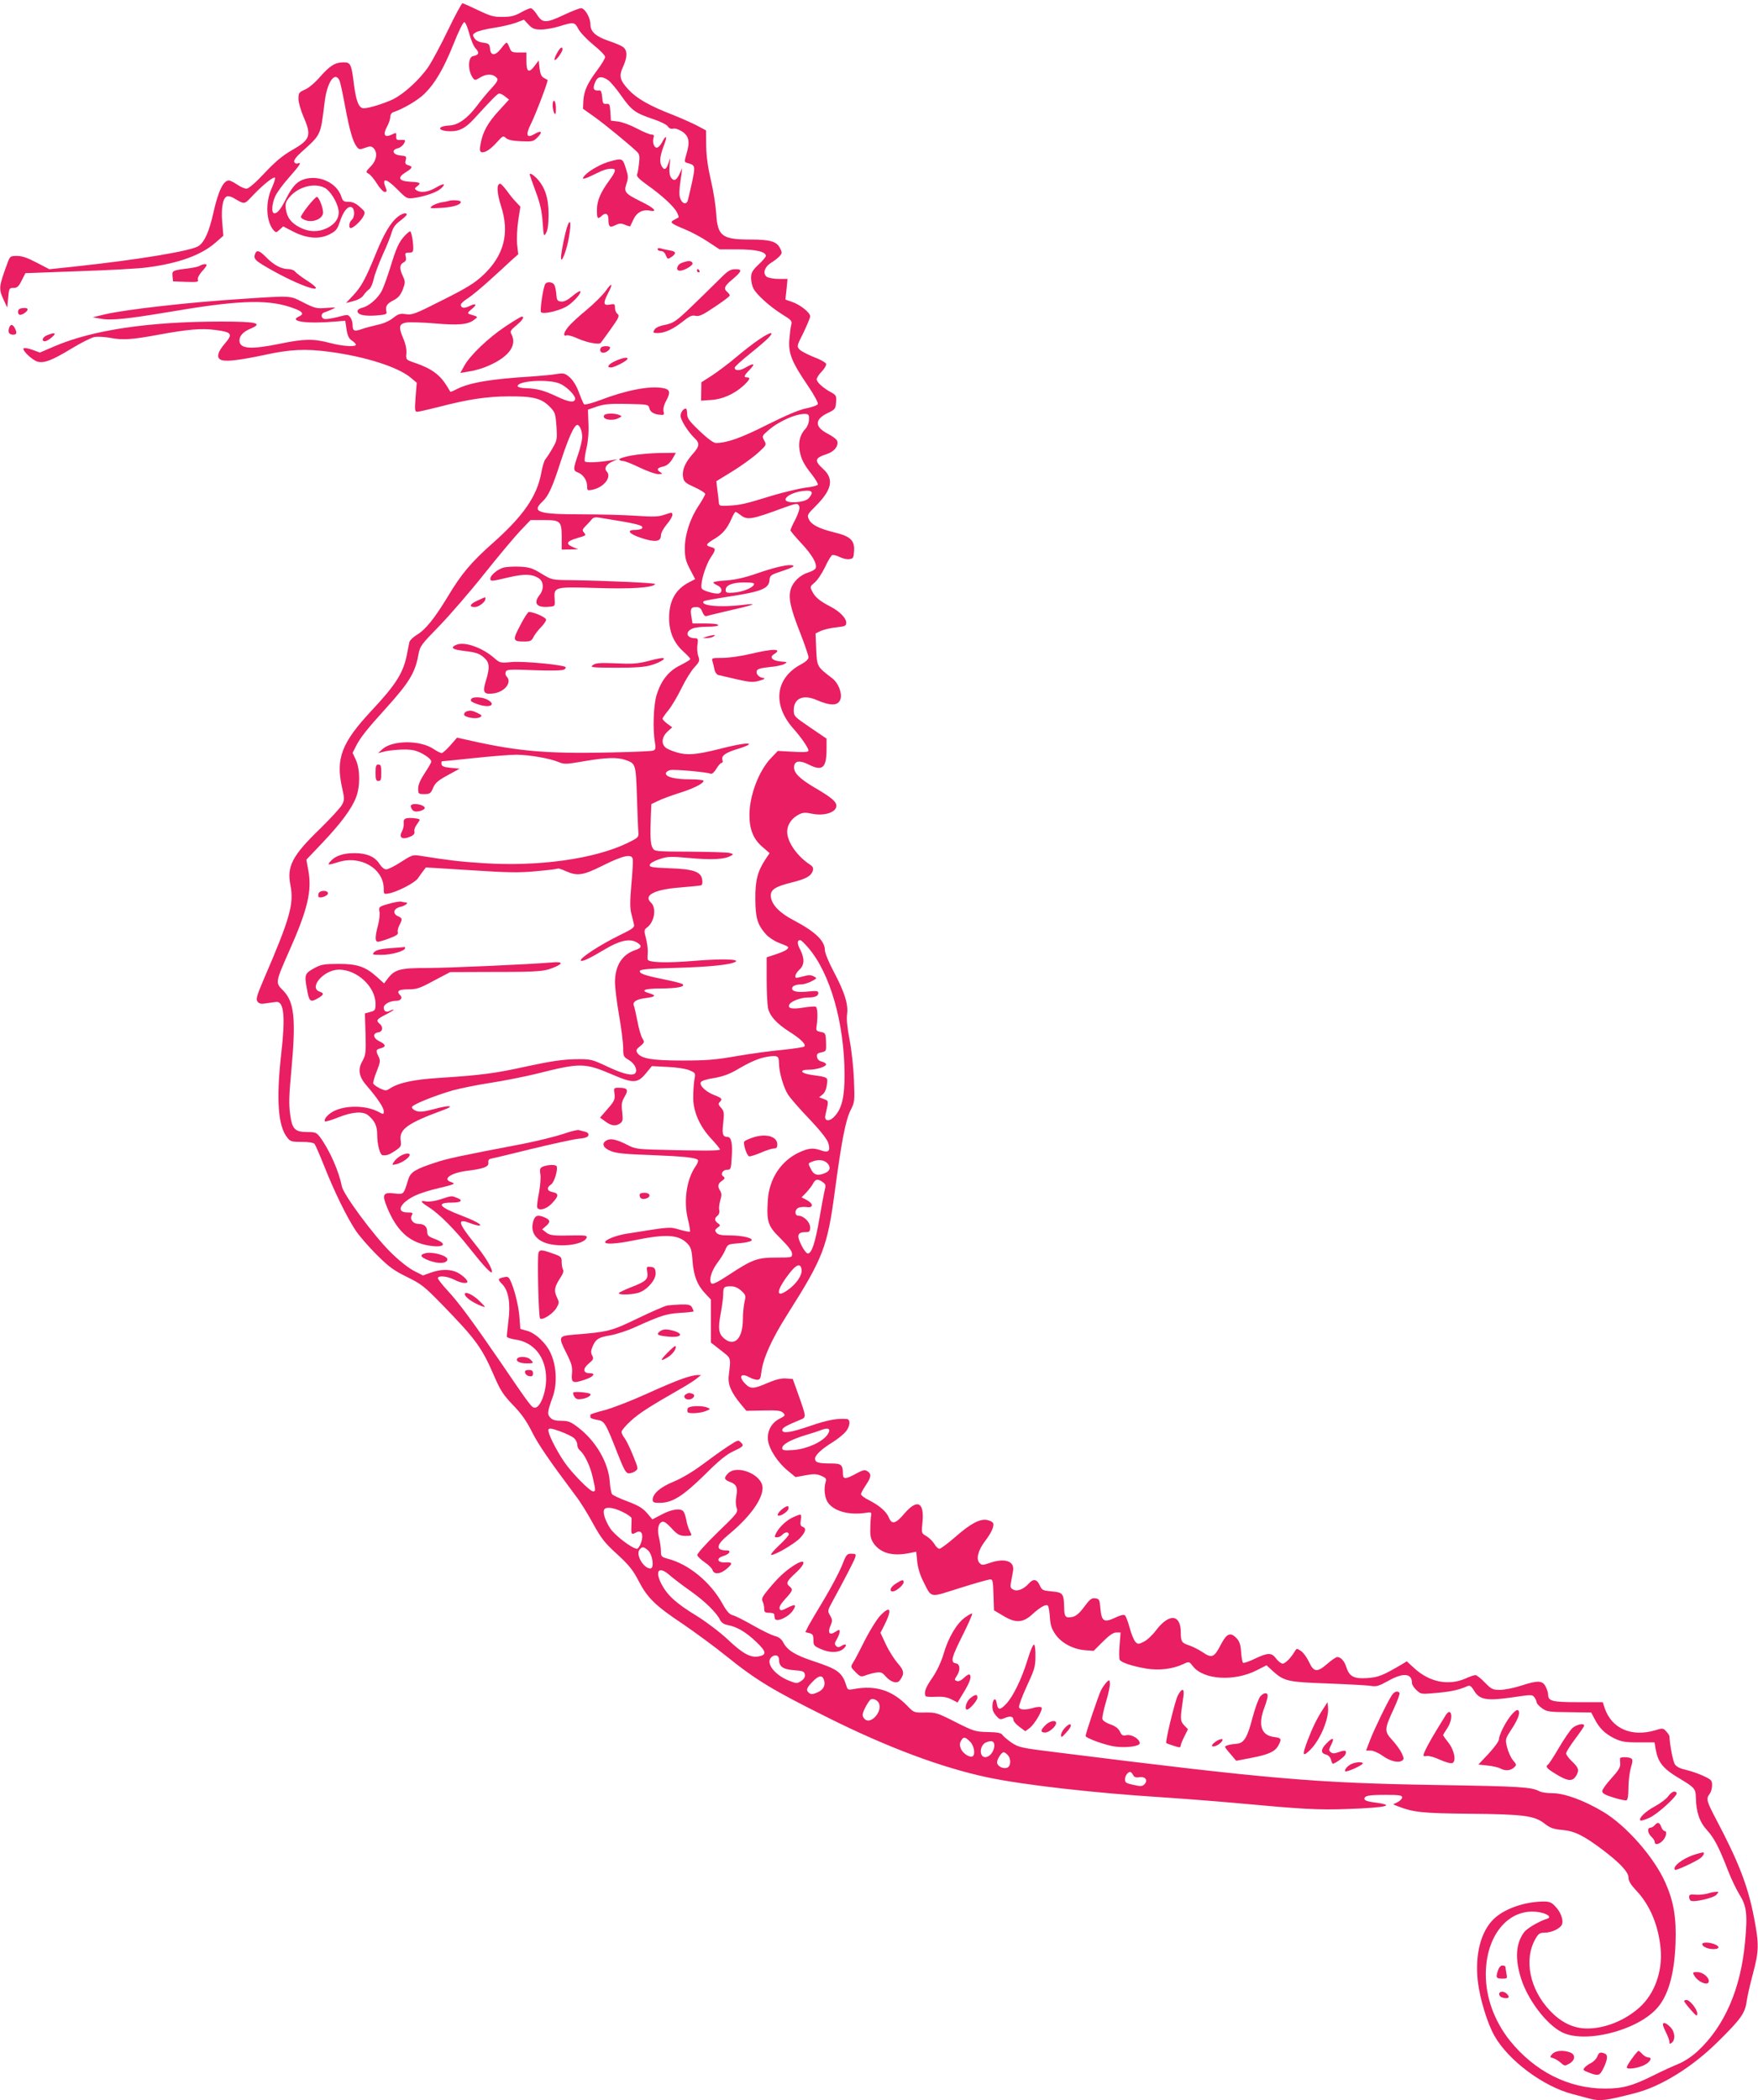 <?xml version="1.0" standalone="no"?>
<!DOCTYPE svg PUBLIC "-//W3C//DTD SVG 20010904//EN"
 "http://www.w3.org/TR/2001/REC-SVG-20010904/DTD/svg10.dtd">
<svg version="1.0" xmlns="http://www.w3.org/2000/svg"
 width="1072pt" height="1280pt" viewBox="0 0 1072 1280"
 preserveAspectRatio="xMidYMid meet">
<g transform="translate(0,1280) scale(0.1,-0.1)"
fill="#e91e63" stroke="none">
<path d="M2732 12617 c-43 -90 -97 -190 -119 -223 -53 -78 -148 -165 -216
-199 -55 -26 -147 -55 -179 -55 -29 0 -46 41 -59 140 -16 131 -21 140 -64 140
-51 0 -83 -20 -143 -88 -30 -35 -69 -68 -92 -78 -37 -16 -40 -21 -40 -57 0
-21 14 -69 30 -107 51 -116 43 -141 -69 -205 -58 -33 -103 -71 -168 -140 -56
-60 -97 -95 -110 -95 -11 0 -37 11 -57 25 -20 14 -43 25 -50 25 -35 0 -66 -67
-96 -202 -25 -110 -52 -171 -88 -197 -43 -30 -367 -84 -759 -126 l-152 -16
-77 40 c-55 29 -89 41 -120 41 -41 0 -43 -2 -58 -42 -54 -147 -55 -157 -24
-225 l22 -48 6 60 c5 57 6 60 32 60 22 0 32 8 50 45 l23 45 327 12 c180 6 367
16 415 23 193 25 330 75 417 151 l48 42 -7 83 c-7 86 4 148 29 157 7 3 24 -1
37 -8 74 -43 66 -44 123 16 61 64 124 114 133 106 3 -4 -6 -33 -21 -66 -39
-87 -33 -201 12 -254 15 -16 16 -16 37 3 l22 20 60 -31 c83 -43 162 -49 223
-17 39 20 47 30 63 78 21 63 48 96 71 87 20 -8 21 -60 1 -77 -16 -13 -21 -50
-6 -50 16 0 61 42 76 70 14 27 13 29 -21 59 -24 22 -45 31 -69 31 -29 0 -35 4
-44 33 -27 79 -124 128 -214 108 -51 -12 -82 -43 -119 -116 -35 -69 -55 -95
-75 -95 -19 0 -16 57 6 105 10 22 48 74 85 115 67 76 78 94 51 84 -8 -4 -17 1
-21 9 -3 10 11 30 43 59 122 110 117 99 142 301 14 123 61 194 90 139 6 -11
21 -82 35 -158 27 -145 47 -216 71 -248 14 -18 18 -19 51 -7 31 11 38 11 52
-2 26 -27 19 -74 -17 -111 -32 -33 -32 -35 -13 -45 11 -6 34 -33 51 -61 17
-27 38 -50 47 -50 11 0 14 5 9 18 -30 71 -4 70 70 -4 54 -55 58 -56 98 -51 69
10 141 35 166 58 34 32 18 34 -32 5 -45 -27 -91 -33 -117 -16 -13 9 -13 12 3
24 27 21 21 25 -40 28 -72 4 -82 25 -29 58 41 25 45 35 15 43 -17 5 -20 11
-15 31 6 23 3 25 -31 28 -47 4 -59 34 -18 44 22 5 45 30 45 48 0 2 -12 4 -27
3 -23 -2 -28 2 -27 21 1 26 2 25 -31 10 -40 -18 -51 1 -26 48 12 21 21 49 21
62 0 13 8 25 18 28 60 20 149 72 190 112 65 64 117 152 179 307 28 71 57 130
64 130 7 0 20 -30 30 -68 10 -38 27 -80 40 -93 24 -26 19 -39 -16 -46 -32 -5
-33 -90 -2 -132 12 -17 15 -17 49 4 38 22 77 20 98 -6 9 -10 2 -24 -32 -61
-25 -26 -66 -76 -92 -111 -57 -75 -112 -114 -165 -117 -81 -4 -74 -35 9 -35
52 0 90 20 141 76 117 128 143 154 154 154 7 0 23 -8 36 -19 l23 -18 -62 -68
c-68 -74 -97 -127 -111 -199 -7 -36 -6 -49 4 -53 20 -7 56 16 96 61 35 39 38
40 55 24 13 -11 42 -17 91 -19 68 -3 75 -2 100 23 34 34 25 46 -16 22 -50 -30
-58 -8 -23 62 31 63 107 263 101 267 -2 1 -13 7 -24 13 -14 8 -21 25 -25 59
l-5 47 -23 -31 c-36 -49 -52 -41 -52 24 l0 55 -46 0 c-42 0 -47 3 -57 30 -6
17 -14 30 -18 30 -4 0 -19 -16 -33 -35 -35 -46 -64 -47 -68 -2 -3 29 -7 32
-42 37 -25 3 -44 13 -53 27 -13 20 -12 23 9 36 13 8 61 20 108 27 47 7 107 21
135 31 l50 19 28 -30 c24 -25 36 -30 77 -30 26 0 77 9 112 20 86 27 93 26 115
-17 11 -21 52 -64 91 -96 40 -32 72 -65 72 -74 0 -9 -22 -46 -50 -83 -60 -81
-79 -124 -83 -186 l-2 -47 72 -51 c66 -48 209 -165 256 -210 16 -15 19 -28 14
-70 -3 -28 -8 -59 -12 -68 -5 -13 10 -28 61 -65 88 -62 162 -130 181 -166 8
-16 13 -30 11 -32 -2 -1 -14 -8 -27 -15 -29 -15 -23 -21 66 -58 39 -16 103
-50 141 -76 l70 -46 111 0 c110 0 171 -14 171 -40 0 -6 -20 -30 -45 -53 -38
-36 -45 -50 -45 -81 0 -20 6 -49 14 -64 20 -39 101 -111 174 -157 57 -35 63
-41 57 -64 -4 -14 -9 -56 -12 -93 -6 -82 15 -135 114 -280 36 -53 63 -103 60
-110 -2 -8 -34 -20 -71 -27 -44 -9 -120 -41 -238 -100 -160 -81 -246 -111
-313 -111 -14 0 -51 27 -99 73 -64 61 -76 78 -76 105 0 18 -4 32 -8 32 -15 0
-32 -24 -32 -45 0 -25 47 -99 84 -134 35 -33 33 -51 -15 -104 -45 -52 -62 -98
-53 -140 5 -24 18 -34 70 -57 35 -16 64 -34 64 -41 0 -6 -18 -38 -39 -70 -53
-79 -85 -177 -85 -261 0 -55 5 -77 31 -127 l32 -61 -37 -19 c-83 -43 -122
-113 -122 -218 0 -85 29 -152 88 -205 23 -21 42 -41 41 -45 0 -5 -28 -21 -61
-38 -72 -35 -118 -94 -145 -184 -18 -61 -23 -205 -10 -282 7 -40 5 -48 -10
-54 -10 -4 -139 -9 -288 -12 -353 -7 -535 8 -809 69 l-99 22 -41 -47 c-23 -26
-46 -47 -53 -47 -7 0 -28 11 -48 24 -81 56 -252 55 -313 0 l-27 -25 25 7 c51
14 145 20 188 12 45 -8 112 -50 112 -70 0 -6 -18 -37 -40 -70 -27 -41 -40 -71
-40 -94 0 -33 2 -34 38 -34 33 0 39 4 53 38 13 30 30 45 89 77 l73 40 -54 5
c-41 4 -55 9 -57 23 -2 9 0 17 5 17 4 0 94 9 198 20 105 11 219 20 255 20 79
-1 201 -22 254 -44 36 -15 46 -15 156 4 133 23 202 25 251 9 66 -23 66 -22 73
-227 3 -103 7 -200 9 -217 2 -28 -3 -32 -66 -63 -203 -98 -544 -145 -881 -123
-141 9 -208 17 -391 46 -36 6 -47 2 -110 -39 -38 -25 -79 -45 -90 -45 -12 0
-28 13 -40 32 -28 45 -78 67 -153 67 -69 0 -117 -16 -146 -49 -23 -25 -17 -26
49 -5 136 42 275 -41 275 -164 0 -33 1 -33 33 -27 52 10 156 64 175 91 9 14
24 34 33 46 l16 21 274 -17 c227 -15 296 -16 399 -6 68 6 127 13 131 16 4 2
27 -5 50 -16 70 -31 104 -26 226 35 122 61 175 72 181 40 3 -11 -1 -81 -8
-155 -9 -103 -9 -146 0 -180 6 -25 14 -54 16 -65 5 -17 -9 -27 -87 -65 -121
-59 -249 -143 -237 -155 8 -8 53 13 145 68 88 53 150 68 192 45 37 -20 36 -35
-3 -48 -82 -27 -125 -94 -126 -195 0 -33 11 -125 25 -204 14 -79 25 -168 25
-198 0 -51 2 -55 35 -74 34 -21 53 -57 40 -78 -13 -22 -72 -9 -169 37 -101 47
-101 47 -201 46 -76 -2 -146 -12 -290 -43 -199 -44 -278 -54 -538 -71 -156
-10 -246 -29 -302 -66 -20 -13 -26 -13 -58 2 -20 10 -38 23 -41 30 -2 6 7 40
21 74 22 55 23 66 12 89 -19 37 -17 44 10 51 37 9 35 24 -5 43 -40 19 -44 50
-6 55 26 4 30 33 7 52 -24 20 -18 28 35 55 28 14 50 28 50 31 0 2 -9 0 -20 -6
-24 -13 -40 -5 -40 19 0 20 38 41 75 41 28 0 42 17 26 33 -26 26 -11 37 48 37
52 0 71 6 157 53 l99 52 280 1 c273 0 299 3 368 34 42 20 32 29 -25 24 -139
-12 -639 -34 -766 -34 -161 0 -194 -9 -235 -61 l-25 -33 -42 38 c-71 64 -120
81 -235 81 -84 0 -107 -4 -141 -22 -66 -35 -69 -42 -53 -128 14 -82 21 -87 70
-58 34 20 36 29 10 38 -73 23 23 135 116 135 111 0 223 -105 223 -209 0 -37
-3 -41 -32 -49 l-33 -9 4 -125 c3 -115 1 -128 -19 -165 -30 -52 -22 -97 29
-154 60 -69 101 -130 101 -151 0 -22 0 -22 -36 -3 -78 40 -206 39 -277 -2 -32
-19 -55 -48 -45 -58 3 -3 40 8 82 25 86 34 150 38 181 12 40 -33 55 -65 55
-117 0 -61 17 -125 33 -126 25 -3 41 3 77 27 35 24 38 28 33 64 -9 68 44 105
262 185 74 27 35 31 -58 5 -65 -17 -88 -19 -110 -11 -16 6 -27 17 -25 24 5 15
135 68 249 101 48 13 151 34 230 46 79 12 205 37 279 55 270 68 294 68 465 -5
125 -54 153 -53 202 6 l38 46 95 -5 c55 -2 111 -11 133 -20 39 -17 39 -17 31
-59 -4 -24 -7 -73 -7 -111 1 -86 41 -175 113 -251 27 -29 50 -57 50 -62 0 -9
-105 -9 -405 -1 -95 3 -117 6 -160 29 -65 33 -101 41 -125 28 -34 -18 -24 -46
23 -65 32 -14 87 -20 242 -25 206 -8 281 -16 291 -31 3 -5 -3 -21 -14 -37 -56
-80 -75 -214 -47 -325 9 -38 15 -71 12 -74 -3 -2 -32 3 -63 12 -62 18 -51 19
-326 -25 -61 -10 -128 -36 -128 -51 0 -15 72 -10 171 10 198 41 275 37 329
-17 23 -24 28 -38 33 -109 7 -91 29 -147 81 -201 l31 -33 0 -131 0 -131 60
-47 c65 -51 62 -40 49 -153 -7 -54 13 -102 72 -174 l35 -42 104 2 c84 2 107
-1 120 -14 15 -15 14 -18 -21 -36 -50 -25 -77 -75 -71 -131 6 -54 59 -136 122
-187 l46 -38 61 11 c49 9 67 9 95 -3 29 -12 33 -18 28 -36 -13 -41 -7 -99 14
-128 39 -54 132 -78 236 -61 26 4 30 2 27 -15 -2 -11 -5 -47 -5 -80 -2 -48 3
-66 21 -93 43 -59 115 -79 218 -58 l41 8 6 -61 c4 -37 18 -83 36 -118 54 -106
34 -102 221 -43 91 29 174 52 185 53 19 2 20 -5 23 -93 l3 -95 54 -32 c76 -47
122 -45 178 6 50 46 86 66 97 54 4 -4 10 -36 12 -71 3 -48 11 -71 34 -104 36
-52 107 -90 179 -96 l54 -4 56 56 c39 39 64 56 82 56 l26 0 -6 -78 c-4 -42 -3
-82 1 -89 11 -17 75 -38 161 -53 80 -13 162 -3 228 28 34 16 34 16 58 -15 65
-82 253 -93 389 -23 l59 30 38 -35 c70 -63 91 -67 339 -76 124 -5 241 -11 262
-15 30 -5 47 0 101 30 94 53 147 48 147 -13 0 -9 12 -29 28 -43 27 -25 28 -25
126 -16 87 8 129 17 187 42 12 5 22 -3 37 -28 33 -56 76 -64 230 -42 121 18
126 18 139 0 7 -10 13 -23 13 -30 0 -7 15 -23 33 -36 29 -21 43 -23 166 -24
l134 -2 20 -38 c28 -57 66 -93 122 -120 42 -20 66 -24 147 -24 l97 0 6 -37
c15 -86 44 -123 153 -187 83 -50 92 -60 93 -109 1 -90 22 -152 68 -202 44 -48
74 -106 130 -251 17 -44 47 -107 67 -140 45 -72 51 -120 35 -290 -26 -286
-125 -514 -289 -666 -37 -34 -82 -63 -118 -78 -33 -13 -102 -45 -154 -71 -129
-64 -186 -79 -294 -79 -221 0 -427 104 -579 292 -94 118 -147 262 -147 403 0
237 136 402 312 382 59 -7 95 -32 62 -42 -49 -15 -123 -58 -141 -83 -50 -68
-56 -160 -18 -281 41 -130 154 -279 248 -327 135 -70 445 4 574 138 73 75 113
210 120 403 6 155 -11 255 -62 370 -68 154 -239 349 -381 433 -114 68 -234
112 -305 112 -33 0 -70 5 -82 12 -49 26 -116 30 -612 38 -757 12 -1028 36
-2330 199 -220 27 -232 30 -278 60 -25 18 -50 39 -55 47 -6 11 -29 16 -89 17
-76 2 -86 5 -197 61 -110 56 -120 59 -184 58 -68 -1 -69 -1 -108 39 -92 96
-194 129 -328 104 -30 -6 -37 -4 -42 11 -28 91 -50 108 -207 160 -111 37 -157
66 -182 115 -10 19 -27 32 -53 38 -20 6 -80 35 -132 65 -53 30 -108 58 -122
61 -20 5 -37 24 -63 71 -74 132 -204 239 -332 273 -40 11 -43 14 -43 47 0 19
-5 55 -11 79 -13 52 -6 90 18 99 11 5 28 -7 57 -38 39 -43 53 -50 104 -47 21
1 22 2 8 29 -8 15 -18 46 -21 67 -4 22 -12 46 -18 53 -17 21 -72 13 -132 -19
l-57 -30 -33 39 c-26 30 -53 46 -119 71 -46 17 -89 37 -94 44 -5 7 -12 42 -14
78 -9 116 -85 246 -192 328 -46 35 -60 41 -103 41 -37 0 -55 5 -68 20 -19 21
-18 33 15 125 28 77 24 185 -10 262 -27 64 -94 128 -148 142 l-39 11 -6 77
c-6 71 -34 180 -59 226 -7 14 -16 17 -36 12 -38 -9 -39 -12 -9 -43 38 -39 51
-117 37 -224 -5 -45 -10 -88 -10 -94 0 -6 22 -14 48 -18 118 -15 192 -109 192
-240 0 -84 -36 -176 -68 -176 -20 0 -25 6 -215 285 -169 246 -250 356 -320
431 -31 34 -57 67 -57 73 0 18 57 13 100 -9 40 -21 80 -26 80 -12 0 14 -43 50
-73 61 -41 16 -95 14 -150 -6 l-48 -17 -57 29 c-34 18 -92 64 -143 115 -103
103 -286 350 -295 400 -17 90 -75 221 -132 298 -22 29 -29 32 -77 32 -77 0
-94 17 -106 109 -8 57 -7 115 6 250 31 333 21 435 -52 507 -44 44 -44 47 41
239 112 251 139 367 116 489 l-12 66 97 102 c113 119 180 209 206 278 26 67
25 171 -1 228 l-20 43 21 42 c26 51 66 102 184 232 140 155 176 214 196 323
10 55 16 62 128 177 64 66 187 208 272 315 86 108 185 226 220 263 l64 67 81
0 c102 0 109 -6 109 -107 l0 -73 50 1 50 1 -33 14 c-44 19 -37 35 24 53 61 18
59 17 44 36 -11 13 -9 19 11 39 13 13 30 31 37 40 9 12 23 15 45 11 239 -38
273 -47 262 -65 -3 -5 -22 -10 -41 -10 -57 0 -40 -24 36 -49 84 -28 120 -23
120 15 0 15 15 43 35 67 19 22 35 49 35 58 0 17 -3 17 -47 2 -38 -13 -67 -14
-172 -7 -69 5 -220 9 -336 9 -262 0 -305 14 -239 76 38 35 62 87 115 252 47
143 81 217 99 217 15 0 30 -37 30 -73 0 -18 -11 -67 -25 -107 -31 -91 -31 -98
-1 -110 32 -12 56 -48 56 -83 0 -27 2 -28 33 -22 71 15 119 79 86 112 -17 17
-3 42 33 59 l33 15 -35 -6 c-82 -14 -157 -17 -164 -7 -3 6 1 41 10 79 10 43
15 99 12 152 l-3 84 55 19 c45 15 79 18 185 16 128 -3 129 -3 135 -28 6 -23
30 -37 74 -39 14 -1 17 4 12 22 -3 14 2 38 14 60 31 58 27 74 -21 82 -79 14
-223 -14 -377 -73 -53 -20 -96 -31 -101 -26 -4 5 -18 37 -31 72 -14 39 -35 73
-55 91 -30 26 -37 28 -82 21 -26 -5 -96 -11 -153 -15 -246 -15 -375 -37 -453
-76 -21 -11 -40 -19 -41 -17 -1 2 -10 17 -20 33 -44 72 -95 109 -201 145 -50
17 -50 18 -47 57 2 23 -5 58 -18 87 -31 73 -28 92 18 100 20 3 96 1 169 -5
146 -13 206 -8 243 21 27 20 28 18 -27 35 -14 5 -12 10 12 30 37 29 29 40 -13
19 -32 -16 -52 -12 -52 9 0 7 19 24 43 39 23 15 83 64 132 109 50 45 109 99
132 121 l43 38 -7 61 c-3 35 0 96 7 145 l13 84 -26 28 c-15 15 -40 46 -57 70
-17 23 -35 42 -40 42 -23 0 -21 -54 5 -136 54 -165 18 -302 -109 -421 -51 -48
-99 -78 -247 -152 -167 -85 -187 -92 -224 -86 -36 5 -46 2 -79 -24 -23 -18
-59 -34 -94 -41 -31 -7 -74 -18 -96 -26 -46 -16 -56 -12 -56 25 0 15 -6 36
-14 46 -14 19 -16 19 -79 2 -36 -9 -72 -14 -81 -11 -21 8 -20 33 2 40 9 3 31
11 47 19 28 12 25 12 -35 8 -60 -5 -70 -2 -140 33 -84 43 -69 42 -360 23 -335
-21 -721 -65 -850 -95 l-75 -18 45 -8 c64 -13 161 -3 424 41 403 69 584 77
727 32 82 -26 100 -43 62 -60 -66 -30 46 -46 222 -31 l60 5 8 -53 c6 -39 15
-57 33 -68 13 -9 24 -20 24 -25 0 -15 -81 -10 -160 11 -99 26 -157 25 -302 -5
-180 -37 -248 -32 -248 20 0 28 23 53 66 71 81 34 40 44 -175 44 -441 0 -785
-51 -1017 -150 l-91 -39 -46 17 c-25 9 -49 13 -53 9 -12 -12 56 -75 87 -82 41
-9 87 9 206 81 57 35 120 66 139 70 19 3 64 1 100 -6 72 -14 132 -10 297 21
170 31 255 39 337 28 104 -13 112 -24 61 -83 -48 -56 -54 -92 -16 -102 33 -8
113 2 255 32 159 35 252 39 396 20 216 -28 419 -92 497 -157 l38 -32 -7 -88
c-6 -77 -4 -89 9 -89 9 0 67 13 130 29 180 47 292 64 427 65 149 1 200 -11
251 -62 34 -35 36 -41 42 -121 5 -79 4 -85 -25 -135 -16 -28 -36 -58 -43 -66
-7 -8 -18 -46 -25 -84 -26 -141 -109 -261 -295 -426 -132 -117 -192 -188 -275
-327 -81 -133 -135 -201 -189 -233 -23 -14 -43 -34 -45 -45 -2 -11 -10 -47
-16 -80 -22 -108 -68 -180 -215 -337 -183 -196 -219 -292 -179 -470 15 -67 15
-74 -1 -104 -10 -18 -69 -82 -131 -143 -172 -166 -206 -231 -183 -347 22 -113
-2 -201 -162 -571 -45 -106 -50 -124 -38 -139 10 -12 22 -15 54 -9 22 3 49 7
59 8 48 5 57 -91 30 -323 -30 -271 -19 -433 37 -503 19 -25 27 -27 89 -27 42
0 71 -5 78 -12 5 -7 33 -70 61 -141 60 -151 134 -302 187 -383 21 -33 79 -100
128 -149 77 -77 106 -98 187 -138 88 -43 106 -57 215 -169 207 -213 242 -261
318 -437 38 -88 56 -114 114 -175 50 -51 82 -96 115 -162 40 -80 105 -174 268
-392 26 -33 73 -109 105 -168 50 -91 71 -118 147 -187 72 -66 96 -96 130 -161
54 -105 103 -153 273 -266 76 -52 196 -140 265 -196 179 -144 281 -206 615
-372 368 -184 699 -307 979 -366 219 -46 652 -95 1065 -121 135 -9 342 -25
460 -36 391 -36 491 -42 670 -35 245 9 296 23 153 41 -33 4 -53 12 -53 20 0
20 24 25 131 25 80 0 99 -3 99 -15 0 -8 -12 -21 -27 -29 l-28 -14 30 -12 c96
-37 151 -42 435 -45 331 -3 396 -12 457 -59 36 -28 55 -35 112 -40 74 -7 129
-35 241 -119 105 -79 160 -137 160 -170 0 -22 13 -43 49 -82 82 -86 134 -212
147 -351 13 -139 -36 -276 -128 -359 -89 -80 -210 -129 -319 -129 -84 0 -159
36 -228 109 -123 130 -160 310 -89 436 19 33 27 39 56 39 46 0 101 28 108 54
7 29 -11 75 -44 108 -20 22 -35 28 -66 28 -118 0 -243 -44 -308 -107 -79 -77
-114 -216 -97 -376 12 -107 58 -259 102 -336 85 -150 298 -309 477 -355 36
-10 81 -21 101 -27 68 -17 95 -14 279 33 159 41 347 157 505 313 138 136 165
173 175 242 4 32 22 110 39 173 37 138 38 179 7 340 -37 193 -93 339 -231 600
-59 113 -63 126 -40 156 8 10 15 34 15 52 0 30 -5 35 -52 57 -29 14 -77 30
-106 37 -36 8 -59 19 -69 34 -12 19 -31 118 -33 170 0 5 -9 20 -20 31 -18 20
-22 21 -66 7 -144 -43 -265 9 -308 132 l-13 39 -150 0 c-158 0 -183 6 -183 47
0 10 -7 32 -15 48 -20 38 -47 39 -152 5 -43 -14 -100 -25 -126 -25 -45 0 -53
4 -93 45 -24 25 -50 45 -57 45 -8 0 -36 -9 -61 -21 -104 -45 -219 -22 -311 62
l-47 43 -31 -19 c-114 -67 -141 -78 -208 -83 -82 -6 -111 9 -129 65 -12 39
-34 63 -56 63 -7 0 -34 -18 -59 -40 -63 -55 -84 -53 -113 10 -13 28 -35 58
-49 67 -25 17 -27 16 -37 -1 -24 -41 -59 -76 -75 -76 -9 0 -27 14 -39 30 -28
38 -50 38 -130 0 -35 -17 -67 -28 -72 -25 -4 2 -10 32 -12 65 -3 45 -10 66
-28 85 -37 39 -60 29 -95 -38 -41 -80 -55 -86 -111 -48 -26 17 -63 36 -83 42
-45 15 -51 23 -51 79 0 112 -71 118 -151 13 -22 -30 -56 -61 -75 -70 -31 -15
-36 -16 -50 -1 -9 9 -25 46 -35 84 -10 37 -23 72 -29 78 -6 6 -27 2 -60 -14
-68 -32 -83 -23 -90 56 -5 55 -7 59 -32 62 -22 3 -33 -6 -67 -52 -28 -38 -49
-56 -70 -61 -43 -9 -51 -1 -52 53 -2 89 -7 96 -74 102 -56 5 -61 7 -75 37 -17
38 -39 42 -66 12 -32 -36 -71 -51 -95 -38 -18 9 -20 16 -14 47 4 21 9 50 12
65 12 61 -48 83 -141 51 -43 -15 -49 -15 -63 -1 -23 23 -9 78 33 133 39 51 57
91 50 110 -3 7 -18 15 -35 19 -44 10 -103 -21 -197 -104 -45 -39 -88 -71 -96
-71 -7 0 -22 13 -31 30 -10 16 -31 37 -48 47 -31 18 -31 18 -24 85 12 123 -32
144 -110 53 -53 -63 -77 -69 -95 -25 -15 37 -57 73 -121 106 -27 13 -49 30
-49 37 0 6 14 32 31 57 32 48 34 67 6 84 -14 9 -28 5 -67 -16 -61 -34 -80 -35
-80 -5 -1 60 -8 67 -75 67 -75 0 -95 6 -95 29 0 22 39 59 111 103 31 20 65 48
77 63 27 34 29 74 5 76 -58 5 -121 -7 -222 -42 -120 -41 -171 -49 -171 -25 0
13 24 27 104 60 44 18 45 11 -6 156 l-34 95 -41 3 c-30 2 -62 -6 -112 -27 -84
-37 -105 -38 -136 -6 -44 44 -28 70 25 40 14 -8 34 -14 46 -15 18 0 22 7 27
49 10 82 63 200 159 351 218 344 243 410 288 746 41 307 66 437 97 498 25 49
25 55 20 186 -3 76 -15 183 -27 245 -14 71 -19 125 -15 152 9 60 -15 136 -81
260 -30 56 -54 115 -54 131 0 57 -58 113 -189 182 -92 48 -140 100 -141 152 0
36 29 55 127 79 88 22 118 39 129 71 5 17 1 26 -17 38 -79 52 -139 138 -139
201 0 42 27 82 72 105 24 12 39 13 81 4 75 -15 147 9 147 49 0 25 -32 52 -132
110 -96 57 -130 92 -126 130 4 34 35 38 87 12 86 -44 111 -23 111 94 l0 63
-100 68 c-97 66 -100 69 -100 106 0 71 57 97 138 62 88 -38 133 -37 147 5 11
37 -13 99 -52 128 -92 71 -91 69 -96 175 l-4 97 33 16 c18 8 60 18 93 21 54 6
61 9 61 29 0 28 -42 70 -95 97 -64 33 -94 57 -111 91 -16 31 -16 31 14 57 17
14 45 56 63 94 17 37 37 70 44 73 7 2 27 -3 45 -12 17 -9 43 -15 58 -13 25 3
27 7 30 50 4 64 -23 90 -121 113 -93 23 -140 47 -155 80 -12 25 -9 30 44 83
97 97 110 163 44 223 -56 51 -53 67 20 91 48 15 76 52 64 82 -4 10 -29 28 -56
42 -82 42 -82 88 0 127 44 21 47 25 50 65 3 39 0 44 -29 60 -50 27 -89 62 -89
80 0 9 14 31 31 48 18 19 29 39 26 47 -3 8 -37 27 -75 41 -38 15 -78 36 -87
46 -17 19 -16 23 24 102 22 46 41 91 41 100 0 23 -62 72 -111 88 l-40 14 7 63
6 63 -54 0 c-30 0 -62 6 -73 13 -26 20 -13 61 28 86 18 11 41 29 51 40 16 18
16 22 2 49 -21 41 -60 52 -183 52 -170 0 -198 21 -206 160 -3 47 -17 137 -32
200 -18 77 -28 146 -29 210 l-1 95 -50 27 c-28 15 -97 46 -155 69 -140 54
-218 99 -268 153 -53 58 -59 82 -33 139 28 60 27 102 -1 121 -12 9 -51 25 -87
37 -79 27 -111 56 -111 101 0 41 -34 98 -57 98 -10 0 -56 -18 -103 -40 -110
-52 -132 -52 -165 0 -14 22 -31 40 -39 40 -7 0 -35 -12 -60 -26 -37 -21 -62
-27 -110 -27 -55 -1 -76 5 -151 41 -48 23 -91 42 -95 42 -5 0 -45 -73 -88
-163z m974 -304 c15 -9 51 -52 82 -96 63 -90 85 -106 195 -143 43 -14 83 -34
90 -45 7 -12 19 -16 32 -13 12 3 35 -5 55 -18 42 -28 48 -63 26 -136 -14 -49
-14 -50 7 -56 47 -13 48 -16 27 -117 -12 -52 -23 -102 -26 -111 -8 -27 -33
-21 -45 10 -10 24 -8 54 7 156 l4 31 -15 -32 c-19 -42 -35 -50 -52 -27 -10 13
-13 35 -10 74 5 53 5 54 -6 18 -14 -44 -28 -49 -44 -17 -13 26 -8 63 19 132
19 51 8 56 -17 6 -9 -16 -22 -29 -30 -29 -17 0 -28 33 -20 60 5 15 2 20 -13
20 -11 0 -51 17 -89 37 -37 20 -88 39 -113 42 l-45 6 -3 52 c-3 47 -5 52 -25
50 -19 -2 -22 3 -25 41 -2 26 -8 42 -15 41 -39 -5 -46 10 -25 56 13 29 38 32
74 8z m-1726 -658 c33 -17 75 -83 84 -134 8 -45 -18 -86 -69 -111 -54 -26
-110 -25 -165 3 -54 27 -80 61 -87 113 -4 34 -1 45 23 73 53 63 151 89 214 56z
m1435 -1194 c44 -19 98 -76 92 -95 -7 -22 -39 -17 -113 18 -79 37 -117 47
-189 50 -25 0 -46 6 -48 11 -8 34 191 47 258 16z m1518 -219 c0 -19 -10 -43
-21 -55 -32 -34 -44 -77 -37 -127 8 -55 26 -90 77 -154 21 -27 37 -54 35 -60
-2 -6 -35 -14 -73 -18 -38 -5 -127 -26 -199 -47 -175 -54 -200 -59 -270 -63
-58 -3 -60 -2 -62 22 -1 14 -5 48 -9 76 l-6 51 98 60 c55 34 124 84 154 111
54 49 55 50 40 77 -14 27 -14 28 25 62 67 58 174 104 230 100 16 -2 20 -9 18
-35z m17 -447 c0 -8 -10 -23 -22 -35 -28 -25 -138 -30 -138 -5 0 24 67 53 128
54 22 1 32 -4 32 -14z m-76 -82 c4 -11 -5 -41 -23 -77 -17 -32 -31 -63 -31
-68 0 -5 30 -40 66 -79 66 -70 98 -126 88 -152 -3 -8 -22 -19 -44 -26 -51 -15
-96 -58 -109 -105 -14 -53 -1 -113 59 -265 27 -70 50 -136 50 -147 0 -12 -15
-27 -45 -43 -157 -83 -177 -245 -48 -391 50 -56 93 -119 93 -135 0 -9 -24 -11
-93 -7 l-94 5 -41 -43 c-75 -78 -132 -229 -132 -347 0 -87 23 -146 77 -193
l46 -40 -25 -37 c-49 -75 -63 -130 -62 -243 1 -116 12 -154 64 -214 17 -19 52
-42 78 -52 26 -10 51 -20 55 -24 12 -11 -13 -27 -73 -47 l-55 -18 0 -135 c0
-74 4 -152 8 -173 10 -49 53 -96 130 -145 71 -45 105 -79 91 -91 -5 -4 -64
-13 -132 -20 -67 -6 -193 -23 -280 -38 -131 -23 -186 -27 -332 -27 -185 0
-252 12 -274 47 -9 15 -6 22 18 41 27 22 27 25 13 47 -8 13 -22 60 -30 104 -9
44 -18 87 -22 96 -9 23 16 39 74 46 58 7 65 16 20 29 -58 17 -30 29 69 29 100
1 151 10 135 26 -5 5 -55 18 -111 29 -123 25 -155 36 -150 53 4 9 63 14 229
18 200 6 325 19 354 37 26 16 -86 19 -245 6 -178 -15 -289 -11 -291 9 -1 7 0
27 1 45 1 18 -4 56 -11 83 -13 48 -12 52 8 67 44 34 57 118 23 150 -49 45 20
81 180 93 63 5 120 11 126 13 6 2 9 18 6 34 -7 49 -53 65 -200 70 -107 4 -123
7 -120 21 2 9 25 23 58 34 50 17 66 18 188 7 131 -12 209 -8 247 13 19 10 19
11 -5 18 -14 4 -123 7 -242 8 -215 1 -217 1 -229 24 -13 22 -15 70 -10 199 l3
67 42 20 c22 11 79 32 126 47 87 27 150 58 150 75 0 5 -38 9 -84 9 -90 0 -146
14 -146 36 0 7 12 17 26 20 24 6 220 -11 248 -22 8 -3 22 10 34 30 12 20 26
36 32 36 7 0 9 8 5 19 -8 25 22 45 96 67 30 9 59 20 64 26 14 14 -62 3 -178
-27 -140 -35 -196 -40 -260 -21 -31 9 -63 23 -71 32 -25 24 -19 63 13 94 l30
27 -30 22 c-16 12 -29 26 -29 30 0 5 16 28 35 51 19 23 55 83 80 134 24 50 60
108 79 128 32 35 34 41 24 69 -6 17 -8 48 -5 70 5 35 3 39 -16 39 -53 1 -61
41 -12 60 15 6 55 10 91 10 36 0 64 4 64 10 0 6 -33 10 -79 10 l-78 0 -7 41
c-8 49 -3 59 30 59 19 0 29 -8 37 -30 7 -18 17 -28 24 -25 7 2 72 18 145 35
72 16 134 32 137 36 3 3 -23 2 -59 -3 -138 -17 -266 -5 -238 23 4 3 64 14 134
25 214 32 261 50 266 101 3 32 6 34 82 59 52 17 73 28 62 32 -24 10 -108 -9
-226 -50 -72 -25 -129 -37 -182 -41 -43 -2 -78 -8 -78 -12 0 -4 11 -12 25 -18
28 -13 33 -40 9 -49 -9 -3 -37 1 -62 9 -42 13 -47 18 -45 42 3 48 32 131 58
170 31 46 31 54 0 62 -35 9 -31 18 19 48 51 30 79 62 106 123 10 24 22 43 25
43 4 0 18 -9 32 -20 40 -31 66 -27 258 44 83 30 91 31 99 9z m-276 -475 c-7
-21 -70 -46 -123 -50 -44 -3 -50 -1 -50 17 0 28 41 45 113 45 46 0 63 -3 60
-12z m331 -2215 c134 -156 220 -459 221 -774 0 -133 -16 -204 -59 -251 -32
-37 -67 -34 -58 5 21 92 21 86 -9 98 l-29 11 21 17 c13 10 23 33 26 59 7 47 9
46 -91 60 -68 9 -82 32 -20 32 50 0 111 20 106 34 -2 6 -14 13 -28 16 -15 4
-25 14 -27 28 -3 18 3 23 27 28 29 6 30 7 28 63 -2 53 -4 56 -32 61 -23 4 -29
10 -27 25 10 64 8 124 -4 129 -7 3 -42 0 -79 -6 -68 -11 -96 -4 -80 22 11 18
70 40 109 40 45 0 66 9 66 27 0 13 -10 15 -58 10 -66 -7 -102 -1 -102 18 0 15
22 25 58 25 15 1 42 9 61 19 34 18 34 19 13 30 -16 9 -33 9 -60 1 -20 -5 -40
-10 -44 -10 -17 0 -7 28 17 50 31 29 32 67 5 121 -20 37 -20 59 0 59 5 0 27
-21 49 -47z m-179 -702 c0 -55 28 -151 56 -194 14 -21 71 -87 128 -146 66 -70
108 -122 116 -146 16 -49 3 -64 -43 -47 -48 17 -75 15 -134 -12 -111 -52 -183
-161 -191 -292 -8 -132 0 -157 79 -234 46 -46 69 -76 69 -92 0 -23 -2 -23 -97
-23 -115 0 -145 -11 -291 -107 -67 -44 -96 -58 -104 -50 -17 17 0 76 36 124
19 25 41 60 49 80 14 34 16 35 82 40 37 3 71 10 77 16 15 15 -54 32 -133 32
-49 0 -70 4 -80 16 -11 14 -10 18 6 31 19 13 19 15 3 27 -22 16 -23 30 -2 47
9 7 13 21 10 33 -3 12 0 38 6 59 9 30 9 43 0 58 -18 28 -15 45 11 62 18 13 19
18 8 26 -20 13 -5 41 22 41 23 0 25 4 29 78 6 80 -3 122 -24 122 -31 1 -36 15
-28 85 7 63 5 72 -13 93 -16 17 -18 25 -9 34 19 19 15 25 -32 43 -51 20 -91
57 -83 78 3 9 34 19 79 26 50 8 92 23 133 46 93 55 144 76 194 84 62 10 71 5
71 -38z m292 -608 c25 -23 22 -48 -7 -61 -45 -21 -72 -15 -89 20 -20 39 -20
37 7 48 35 14 69 11 89 -7z m-25 -118 c18 -13 20 -20 12 -48 -4 -17 -19 -95
-32 -172 -26 -150 -47 -215 -71 -215 -8 0 -26 23 -40 52 -29 58 -23 78 25 78
25 0 29 4 29 29 0 32 -39 71 -71 71 -24 0 -25 36 -1 48 9 5 32 7 50 5 43 -7
44 20 1 43 l-31 16 30 31 c16 18 35 42 41 55 14 26 28 28 58 7z m-129 -535 c4
-34 -33 -87 -86 -124 -72 -51 -70 -5 4 93 49 66 77 76 82 31z m-368 -127 c28
-26 29 -31 20 -68 -5 -22 -10 -69 -10 -105 0 -117 -50 -170 -112 -120 -36 28
-41 62 -23 155 8 44 15 96 15 116 0 44 5 49 47 49 22 0 43 -9 63 -27z m-1019
-899 c10 -9 19 -27 19 -39 0 -13 7 -28 16 -35 29 -25 63 -95 78 -163 19 -83
19 -87 2 -87 -19 0 -131 114 -175 179 -53 78 -103 180 -97 197 4 11 18 9 71
-10 36 -13 75 -32 86 -42z m1543 19 c-33 -44 -126 -85 -206 -91 -58 -4 -68 -2
-68 12 0 22 48 49 133 76 40 12 88 27 107 35 46 17 60 4 34 -32z m-1246 -469
c29 -14 52 -31 53 -37 0 -7 0 -31 -1 -54 -2 -46 1 -49 30 -33 31 17 46 -12 30
-60 -7 -22 -19 -40 -25 -40 -29 0 -137 82 -165 126 -31 49 -46 97 -35 114 11
18 59 11 113 -16z m152 -232 c29 -24 42 -112 16 -112 -42 0 -91 85 -66 115 16
19 23 19 50 -3z m137 -156 c21 -18 76 -60 123 -93 88 -62 162 -135 181 -177 8
-16 23 -26 47 -31 56 -10 111 -43 173 -102 63 -60 66 -79 15 -89 -50 -9 -97
17 -188 103 -47 44 -130 107 -188 143 -128 78 -179 125 -216 194 -44 85 -15
114 53 52z m663 -509 c0 -44 23 -62 92 -67 55 -4 63 -8 66 -27 2 -15 -5 -27
-23 -39 -24 -16 -28 -16 -71 1 -86 33 -144 104 -114 140 20 24 50 19 50 -8z
m275 -128 c10 -32 -5 -60 -42 -75 -27 -12 -38 -12 -49 -3 -21 17 -17 30 22 70
38 39 59 41 69 8z m337 -147 c14 -51 -52 -121 -87 -92 -8 7 -15 19 -15 27 0
21 38 91 52 96 19 6 45 -10 50 -31z m553 -227 c25 -24 34 -78 16 -90 -17 -10
-59 17 -71 45 -9 21 -9 34 0 49 14 27 25 26 55 -4z m148 -29 c-3 -34 -29 -66
-55 -66 -39 0 -35 74 5 90 36 15 52 7 50 -24z m81 -52 c23 -23 21 -71 -4 -79
-25 -8 -60 11 -60 33 0 20 27 62 40 62 5 0 16 -7 24 -16z m765 -122 c7 -14 18
-18 40 -14 36 5 53 -20 29 -44 -12 -12 -23 -13 -66 -3 -44 9 -52 14 -52 33 0
22 17 46 32 46 4 0 12 -8 17 -18z"/>
<path d="M1879 11545 c-24 -30 -44 -61 -44 -67 0 -7 15 -17 33 -22 47 -13 102
13 102 49 0 31 -26 95 -38 95 -5 0 -29 -25 -53 -55z"/>
<path d="M4310 8920 l-25 -8 25 -1 c14 0 32 4 40 9 13 9 13 10 0 9 -8 -1 -26
-5 -40 -9z"/>
<path d="M4575 8814 c-55 -13 -131 -24 -169 -24 -66 0 -68 -1 -61 -22 4 -13 9
-35 12 -50 3 -15 13 -29 22 -32 9 -2 59 -14 112 -26 84 -19 101 -20 140 -9 33
10 38 14 22 17 -27 4 -45 25 -38 44 4 11 28 17 76 22 39 3 81 12 92 19 20 11
19 12 -20 15 -52 4 -74 25 -44 44 56 35 -2 36 -144 2z"/>
<path d="M4586 5865 c-21 -7 -42 -17 -47 -22 -10 -10 14 -86 29 -91 6 -2 37 8
71 22 33 15 70 26 81 26 15 0 20 7 20 24 0 51 -73 70 -154 41z"/>
<path d="M3396 12475 c-11 -19 -17 -38 -14 -41 7 -6 48 49 48 65 0 22 -16 10
-34 -24z"/>
<path d="M3370 12158 c0 -18 5 -40 10 -48 7 -11 10 -4 10 27 0 23 -4 45 -10
48 -6 4 -10 -7 -10 -27z"/>
<path d="M3719 11816 c-53 -14 -125 -55 -153 -85 -26 -29 -6 -26 62 8 54 27
80 35 110 32 20 -2 14 -20 -22 -70 -55 -75 -76 -125 -76 -181 0 -54 4 -59 31
-34 22 20 39 11 39 -21 0 -47 8 -55 41 -38 25 12 35 13 60 3 16 -7 31 -11 32
-9 1 2 10 21 20 42 19 42 56 62 100 53 51 -10 25 17 -51 54 -101 50 -109 59
-92 110 12 36 11 48 -4 95 -19 60 -21 62 -97 41z"/>
<path d="M3230 11736 c0 -2 16 -48 36 -102 28 -74 38 -121 43 -189 6 -86 7
-89 21 -65 10 17 15 53 15 115 0 99 -22 165 -72 218 -24 24 -43 35 -43 23z"/>
<path d="M2735 11575 c-5 -2 -26 -6 -46 -9 -19 -4 -44 -13 -55 -22 -17 -14
-13 -15 58 -11 75 5 118 19 118 37 0 9 -53 13 -75 5z"/>
<path d="M2426 11479 c-43 -34 -83 -100 -132 -220 -65 -160 -90 -205 -140
-259 l-44 -47 45 12 c28 7 52 20 62 36 9 13 25 30 34 36 10 7 22 36 28 63 6
28 31 94 55 148 25 53 49 115 55 137 8 28 23 49 51 69 22 17 40 33 40 38 0 15
-27 8 -54 -13z"/>
<path d="M3462 11428 c-14 -35 -42 -171 -41 -200 1 -42 37 53 49 130 13 79 9
112 -8 70z"/>
<path d="M2468 11363 c-36 -39 -51 -72 -88 -193 -18 -58 -41 -121 -51 -141
-23 -46 -79 -95 -118 -104 -17 -4 -31 -13 -31 -21 0 -23 41 -32 114 -27 61 5
67 8 62 25 -7 31 3 47 44 68 29 15 42 31 56 65 16 43 16 48 1 81 -22 46 -21
71 3 84 15 8 19 17 14 35 -5 22 -3 25 20 25 22 0 26 5 26 28 0 41 -12 102 -19
102 -4 0 -19 -12 -33 -27z"/>
<path d="M4010 11281 c0 -6 9 -11 20 -11 13 0 24 -10 30 -26 10 -24 12 -25 32
-12 33 22 32 35 -4 41 -18 3 -43 8 -55 12 -15 5 -23 3 -23 -4z"/>
<path d="M1556 11254 c-13 -33 -2 -43 113 -107 193 -107 346 -148 198 -54 -29
19 -58 41 -66 50 -7 10 -27 17 -43 17 -42 0 -88 24 -133 70 -42 43 -59 49 -69
24z"/>
<path d="M4158 11198 c-30 -10 -40 -48 -13 -48 28 0 83 33 78 46 -6 16 -26 17
-65 2z"/>
<path d="M1220 11181 c-8 -6 -37 -12 -65 -16 -105 -13 -106 -14 -103 -48 l3
-32 79 -3 c67 -2 78 -1 73 13 -4 9 6 29 23 49 17 18 30 36 30 40 0 9 -23 7
-40 -3z"/>
<path d="M4250 11150 c0 -5 5 -10 11 -10 5 0 7 5 4 10 -3 6 -8 10 -11 10 -2 0
-4 -4 -4 -10z"/>
<path d="M4375 11086 c-39 -39 -114 -112 -167 -163 -87 -83 -102 -92 -152
-103 -37 -7 -60 -18 -66 -31 -10 -17 -7 -19 20 -19 43 0 94 23 153 70 41 33
56 40 78 35 23 -5 44 5 118 55 50 33 91 64 91 69 0 5 -7 14 -15 21 -24 20 -18
37 30 76 60 51 64 64 17 63 -32 -1 -46 -11 -107 -73z"/>
<path d="M3325 11069 c-13 -19 -34 -164 -26 -172 15 -15 125 12 165 41 42 29
83 78 74 87 -3 3 -25 -10 -48 -30 -30 -25 -51 -35 -69 -33 -23 3 -26 8 -29 48
-2 24 -8 50 -14 57 -13 16 -44 17 -53 2z"/>
<path d="M3693 11026 c-17 -23 -68 -75 -115 -114 -47 -38 -97 -85 -111 -102
-30 -35 -36 -63 -12 -54 8 3 40 -6 72 -21 52 -23 125 -37 136 -25 3 3 30 41
62 85 49 69 54 81 41 91 -9 6 -16 23 -16 37 0 24 -3 26 -29 21 -41 -9 -45 7
-15 65 34 65 27 74 -13 17z"/>
<path d="M138 10922 c-20 -2 -28 -9 -28 -23 0 -22 17 -24 44 -4 24 19 17 31
-16 27z"/>
<path d="M3080 10809 c-104 -70 -214 -175 -249 -239 l-24 -43 49 8 c27 4 70
15 96 25 142 54 205 130 167 202 -10 19 -6 25 30 55 39 33 51 53 32 53 -5 0
-51 -28 -101 -61z"/>
<path d="M55 10800 c-8 -26 1 -40 26 -40 21 0 24 12 9 41 -14 25 -27 24 -35
-1z"/>
<path d="M288 10757 c-29 -11 -38 -37 -14 -37 8 0 28 11 43 25 30 26 18 31
-29 12z"/>
<path d="M4629 10731 c-32 -21 -95 -70 -140 -108 -46 -39 -113 -89 -148 -112
l-64 -41 -1 -56 -1 -56 60 4 c70 4 141 36 197 86 40 37 47 52 23 52 -22 0 -19
10 17 47 36 38 26 43 -27 12 -34 -20 -65 -20 -65 0 0 6 42 44 93 85 50 40 103
85 116 100 36 39 6 32 -60 -13z"/>
<path d="M3667 10683 c-14 -13 -7 -33 11 -33 19 0 42 18 42 32 0 10 -44 11
-53 1z"/>
<path d="M3753 10600 c-43 -19 -57 -40 -28 -40 19 0 91 36 100 50 10 16 -26
11 -72 -10z"/>
<path d="M3684 10269 c-16 -26 50 -38 89 -17 21 11 21 11 2 19 -30 12 -83 10
-91 -2z"/>
<path d="M3847 10023 c-42 -8 -75 -19 -71 -24 3 -5 14 -9 24 -9 10 0 56 -18
101 -40 46 -22 97 -40 113 -40 26 1 28 2 14 11 -26 15 -22 27 11 34 30 6 50
25 70 63 l12 22 -98 -1 c-54 -1 -133 -8 -176 -16z"/>
<path d="M3072 9341 c-37 -10 -82 -47 -82 -68 0 -17 7 -17 112 8 95 22 143 21
184 -6 30 -20 32 -67 4 -102 -40 -51 -17 -79 61 -71 34 3 34 3 31 50 -5 71 1
72 259 64 209 -7 341 2 354 24 5 7 -281 20 -515 24 -115 1 -115 1 -179 40 -54
33 -73 39 -130 42 -36 2 -81 -1 -99 -5z"/>
<path d="M2913 9140 c-48 -21 -56 -40 -18 -40 25 0 65 31 65 50 0 13 3 13 -47
-10z"/>
<path d="M3172 8988 c-48 -91 -46 -98 25 -98 37 0 45 4 57 29 9 16 29 43 46
59 16 17 30 37 30 45 0 14 -75 47 -105 47 -6 0 -30 -37 -53 -82z"/>
<path d="M2783 8870 c-37 -15 -26 -28 30 -35 89 -11 107 -16 137 -42 35 -29
38 -60 14 -139 -23 -72 -16 -88 42 -81 71 8 119 68 83 104 -7 7 -9 19 -5 28 5
15 23 16 174 10 106 -4 172 -2 182 4 8 5 12 12 9 15 -14 14 -259 37 -327 31
-71 -7 -73 -6 -108 24 -73 64 -181 102 -231 81z"/>
<path d="M3945 8769 c-56 -14 -93 -17 -190 -12 -99 4 -123 2 -140 -11 -18 -14
-7 -15 141 -16 118 0 175 4 215 16 58 17 100 45 64 43 -11 -1 -51 -9 -90 -20z"/>
<path d="M2877 8543 c-14 -14 -5 -22 41 -37 72 -24 112 0 51 31 -26 14 -81 17
-92 6z"/>
<path d="M2843 8463 c-7 -2 -13 -11 -13 -18 0 -17 73 -30 96 -17 15 9 14 12
-14 26 -32 16 -47 18 -69 9z"/>
<path d="M2290 8090 c0 -41 3 -50 18 -50 14 0 17 9 17 50 0 41 -3 50 -17 50
-15 0 -18 -9 -18 -50z"/>
<path d="M2506 7891 c-3 -4 0 -16 7 -25 9 -12 20 -15 45 -10 17 4 32 12 32 19
0 20 -73 34 -84 16z"/>
<path d="M2482 7813 c-17 -3 -22 -11 -20 -31 1 -15 -4 -37 -11 -50 -21 -39 3
-53 54 -30 18 8 25 18 22 30 -3 10 4 29 15 43 11 15 19 28 17 30 -8 7 -55 12
-77 8z"/>
<path d="M1943 7355 c-3 -9 -3 -18 0 -22 11 -10 57 7 57 22 0 20 -49 20 -57 0z"/>
<path d="M2381 7294 c-70 -19 -73 -21 -67 -52 3 -15 -1 -52 -9 -82 -19 -70
-19 -100 0 -100 8 0 39 9 70 21 41 15 55 25 51 36 -3 8 1 27 9 43 20 38 19 43
-7 55 -37 16 -29 48 15 58 32 8 53 27 28 27 -5 0 -15 2 -23 4 -7 3 -37 -2 -67
-10z"/>
<path d="M2383 7021 c-59 -4 -87 -11 -100 -23 -16 -17 -14 -18 45 -18 60 0
142 24 142 41 0 5 -1 8 -2 7 -2 -1 -40 -4 -85 -7z"/>
<path d="M3747 6133 c4 -34 0 -44 -42 -92 l-46 -53 33 -24 c36 -27 64 -30 91
-10 15 11 16 23 11 69 -6 47 -3 62 15 93 25 42 18 54 -36 54 -30 0 -31 -1 -26
-37z"/>
<path d="M3433 5888 c-46 -15 -154 -42 -240 -59 -388 -74 -463 -90 -538 -115
-123 -40 -151 -58 -165 -101 -29 -96 -27 -94 -86 -87 -68 8 -76 -6 -44 -84 58
-141 131 -210 245 -232 102 -19 131 7 45 39 -38 14 -45 21 -45 44 0 30 -18 47
-52 47 -33 0 -55 27 -43 51 10 17 7 19 -25 19 -74 0 -46 59 49 104 28 13 91
33 140 44 98 23 107 27 77 37 -57 18 -1 57 99 69 100 13 131 24 128 49 -2 15
3 23 17 25 11 2 121 28 245 59 124 30 252 58 285 62 44 4 61 10 63 22 2 10 -6
18 -20 21 -13 3 -30 8 -38 10 -8 3 -52 -8 -97 -24z"/>
<path d="M2439 5753 c-14 -9 -32 -25 -38 -36 -12 -18 -11 -19 16 -13 32 8 75
36 81 54 5 17 -28 14 -59 -5z"/>
<path d="M3312 5690 c-19 -8 -22 -15 -17 -47 4 -21 -1 -73 -9 -117 -9 -43 -13
-83 -10 -87 13 -21 58 -8 90 27 42 44 43 60 4 68 -35 6 -39 28 -9 47 20 14 43
94 33 111 -7 11 -53 9 -82 -2z"/>
<path d="M3900 5516 c0 -20 16 -29 40 -21 32 10 25 35 -10 35 -19 0 -30 -5
-30 -14z"/>
<path d="M2686 5490 c-33 -11 -72 -16 -88 -13 -39 8 -35 -2 15 -34 64 -40 161
-137 252 -253 89 -112 135 -161 135 -141 0 24 -42 93 -106 172 -101 125 -108
155 -31 125 23 -9 49 -16 57 -16 28 1 -20 28 -104 60 -139 53 -160 80 -60 80
58 0 71 14 28 30 -31 12 -27 13 -98 -10z"/>
<path d="M3251 5354 c-15 -55 7 -99 61 -124 83 -38 251 -20 266 28 3 11 -13
13 -74 12 -129 -3 -151 -1 -175 19 l-23 18 22 19 c29 24 28 38 -3 52 -46 21
-63 15 -74 -24z"/>
<path d="M3284 5165 c-9 -22 0 -392 9 -401 13 -14 80 29 100 64 18 31 18 34 2
67 -18 40 -14 61 22 117 16 23 22 42 16 50 -4 7 -8 28 -8 46 0 31 -3 34 -55
52 -67 24 -79 24 -86 5z"/>
<path d="M2592 5161 c-36 -10 -28 -24 24 -44 56 -21 107 -19 112 5 5 24 -91
51 -136 39z"/>
<path d="M3947 5047 c7 -44 -8 -58 -97 -92 -38 -15 -72 -31 -76 -36 -8 -14 93
-11 129 5 51 21 99 81 95 119 -2 26 -8 33 -30 35 -25 3 -27 1 -21 -31z"/>
<path d="M2836 4906 c7 -18 54 -49 99 -66 30 -11 29 -10 -10 29 -43 43 -100
67 -89 37z"/>
<path d="M4070 4843 c-14 -2 -95 -37 -180 -78 -164 -79 -179 -83 -392 -100
-94 -8 -95 -12 -42 -117 30 -60 35 -79 32 -119 -6 -58 5 -63 76 -39 56 18 72
40 32 40 -41 0 -44 27 -6 59 29 24 31 30 21 49 -9 17 -8 29 2 54 20 47 37 57
109 69 34 6 104 28 153 51 158 71 187 80 273 86 45 2 82 7 82 9 0 2 -5 13 -10
24 -9 16 -21 19 -68 18 -31 -1 -68 -4 -82 -6z"/>
<path d="M4025 4686 c-27 -20 -16 -27 53 -33 91 -8 92 25 2 42 -24 4 -41 1
-55 -9z"/>
<path d="M4070 4555 c-48 -49 -46 -57 6 -25 29 19 53 55 42 66 -2 2 -24 -17
-48 -41z"/>
<path d="M3154 4519 c-10 -16 15 -29 59 -29 42 0 44 2 21 24 -18 18 -70 21
-80 5z"/>
<path d="M3202 4433 c2 -10 13 -19 26 -21 17 -3 22 2 22 17 0 16 -6 21 -26 21
-19 0 -25 -5 -22 -17z"/>
<path d="M4160 4396 c-36 -12 -137 -55 -225 -95 -88 -40 -200 -83 -248 -96
-48 -12 -88 -25 -87 -28 0 -4 0 -11 0 -16 0 -5 18 -11 40 -15 46 -7 51 -14
125 -203 41 -104 52 -123 70 -123 12 0 30 6 40 14 18 13 17 16 -15 95 -18 45
-41 92 -51 105 -11 13 -19 31 -19 39 0 8 25 38 56 66 51 47 113 87 309 199 39
22 82 50 95 61 l25 20 -25 0 c-14 0 -54 -10 -90 -23z"/>
<path d="M3496 4312 c-3 -5 1 -17 8 -27 10 -14 21 -16 49 -11 32 6 55 22 46
30 -11 9 -98 16 -103 8z"/>
<path d="M4181 4301 c-17 -11 -6 -31 18 -31 27 0 46 26 25 34 -20 8 -26 7 -43
-3z"/>
<path d="M4193 4215 c-3 -9 -2 -19 1 -23 11 -10 77 -6 111 8 28 11 28 13 10
20 -36 15 -115 12 -122 -5z"/>
<path d="M4434 3981 c-32 -21 -102 -71 -154 -110 -58 -43 -126 -83 -173 -102
-79 -32 -127 -73 -127 -110 0 -16 7 -19 43 -19 77 0 141 41 273 170 89 89 135
126 177 145 60 28 65 33 45 53 -17 17 -18 16 -84 -27z"/>
<path d="M4440 3820 c-27 -27 -25 -39 10 -52 40 -14 50 -34 40 -87 -5 -26 -4
-56 2 -72 9 -27 4 -33 -117 -150 -74 -72 -125 -129 -123 -138 2 -8 22 -28 45
-43 23 -16 45 -37 48 -48 9 -28 47 -25 84 6 41 34 39 44 -6 41 -50 -3 -58 26
-12 39 37 11 51 34 21 34 -70 0 -67 32 9 95 129 106 209 215 209 286 0 80
-154 145 -210 89z"/>
<path d="M4763 3596 c-15 -13 -24 -28 -20 -32 11 -11 61 21 65 40 5 23 -13 20
-45 -8z"/>
<path d="M4840 3554 c-42 -18 -86 -59 -106 -96 -13 -26 -13 -28 5 -28 10 0 24
7 31 15 15 18 40 20 40 3 0 -7 -26 -36 -57 -65 -31 -29 -54 -55 -51 -59 11
-11 147 68 178 103 34 38 38 58 14 67 -13 5 -15 15 -11 41 6 39 5 40 -43 19z"/>
<path d="M5134 3258 c-16 -40 -64 -131 -107 -203 -43 -71 -87 -146 -98 -166
l-18 -37 24 -6 c21 -5 25 -12 25 -42 0 -32 4 -37 43 -54 54 -25 108 -25 138
-1 28 23 20 38 -10 19 -16 -10 -23 -10 -33 0 -10 10 -9 18 5 41 9 16 17 36 17
45 0 15 -2 15 -26 0 -35 -24 -49 -7 -30 37 13 30 12 37 -2 62 -16 27 -16 30
11 80 76 139 136 254 142 275 6 19 3 22 -23 22 -28 0 -32 -5 -58 -72z"/>
<path d="M4834 3254 c-52 -35 -87 -68 -145 -137 -40 -48 -47 -62 -39 -77 5
-10 10 -30 10 -44 0 -22 4 -26 30 -26 17 0 31 -4 31 -10 1 -5 2 -16 3 -22 3
-31 83 3 112 47 23 36 13 40 -35 15 -36 -18 -42 -19 -47 -5 -4 10 9 32 35 60
45 49 48 57 26 75 -24 20 -18 32 35 81 73 67 63 96 -16 43z"/>
<path d="M5463 3148 c-33 -20 -44 -48 -19 -48 20 0 66 39 66 56 0 18 -8 17
-47 -8z"/>
<path d="M5367 2952 c-20 -21 -61 -87 -92 -147 -30 -61 -62 -122 -72 -137 -17
-28 -17 -28 14 -60 28 -28 34 -30 60 -20 15 6 44 14 63 17 30 5 39 2 58 -20
33 -38 71 -50 88 -28 30 39 28 61 -11 104 -20 23 -53 74 -72 114 l-34 73 22
43 c51 101 41 128 -24 61z"/>
<path d="M5884 2941 c-51 -37 -102 -124 -130 -221 -15 -50 -39 -102 -68 -145
-41 -59 -52 -87 -43 -112 1 -5 29 -7 62 -5 44 2 70 -2 97 -16 l37 -19 34 56
c39 64 51 96 42 112 -5 7 -17 1 -35 -16 -19 -18 -35 -25 -45 -21 -16 6 -16 8
-1 31 24 36 21 73 -6 77 -34 5 -26 36 44 175 34 68 59 125 56 128 -2 3 -22 -8
-44 -24z"/>
<path d="M6267 2687 c-37 -121 -89 -227 -132 -273 -37 -39 -51 -38 -57 4 -5
37 -23 30 -26 -9 -2 -27 3 -44 21 -65 23 -26 26 -27 55 -15 33 14 52 9 52 -13
0 -8 16 -26 36 -41 l36 -27 26 19 c32 24 84 115 73 126 -5 5 -26 4 -47 -2 -53
-15 -84 -14 -90 3 -3 8 18 65 47 128 47 101 53 120 53 182 1 38 -3 71 -9 72
-5 2 -23 -38 -38 -89z"/>
<path d="M6747 2546 c-9 -10 -25 -32 -33 -48 -15 -29 -94 -263 -94 -279 0 -13
128 -59 184 -65 70 -8 146 3 146 21 0 25 -49 55 -80 49 -23 -5 -30 -2 -41 22
-10 20 -28 33 -59 44 -26 9 -46 23 -48 33 -2 9 8 57 23 107 15 49 25 100 23
112 -3 21 -4 21 -21 4z"/>
<path d="M7181 2463 c-17 -35 -77 -281 -69 -287 6 -5 71 -26 79 -26 5 0 9 5 9
11 0 7 10 31 22 55 l22 44 -24 25 c-24 26 -24 39 -4 173 8 54 -9 56 -35 5z"/>
<path d="M8487 2467 c-27 -41 -109 -211 -133 -274 l-24 -63 29 0 c15 0 47 -14
71 -31 45 -33 96 -46 120 -30 12 9 12 14 -3 46 -9 19 -35 55 -58 80 -49 53
-48 65 12 194 21 46 36 87 33 92 -10 16 -31 10 -47 -14z"/>
<path d="M7685 2460 c-10 -11 -31 -69 -47 -128 -31 -121 -52 -156 -94 -160
-46 -4 -74 -12 -74 -20 1 -4 16 -24 35 -45 l33 -39 89 17 c107 20 149 39 168
76 22 41 19 46 -27 52 -78 10 -98 74 -58 179 11 29 20 61 20 71 0 23 -23 22
-45 -3z"/>
<path d="M5916 2449 c-23 -18 -38 -69 -19 -69 15 0 63 55 63 72 0 23 -11 23
-44 -3z"/>
<path d="M8069 2385 c-37 -56 -67 -118 -95 -192 -35 -92 -32 -105 15 -59 62
61 117 193 109 262 l-3 29 -26 -40z"/>
<path d="M9211 2341 c-34 -43 -70 -116 -71 -144 0 -10 -28 -48 -62 -85 l-63
-67 55 -6 c31 -3 65 -11 77 -17 30 -17 63 -15 84 4 18 16 18 18 -5 45 -13 15
-29 51 -36 79 -12 50 -12 50 29 113 42 64 55 107 35 114 -7 2 -26 -14 -43 -36z"/>
<path d="M8817 2348 c-8 -13 -32 -52 -54 -88 -47 -76 -83 -145 -83 -159 0 -5
9 -7 19 -4 11 3 47 -7 80 -22 33 -15 68 -25 77 -21 26 10 12 80 -25 126 -17
22 -31 41 -31 44 0 3 11 22 25 42 25 37 33 88 15 99 -5 3 -15 -5 -23 -17z"/>
<path d="M6375 2285 c-31 -30 -32 -45 -2 -45 24 0 67 37 67 58 0 21 -40 13
-65 -13z"/>
<path d="M6492 2267 c-12 -13 -22 -32 -22 -43 1 -16 5 -14 30 14 30 32 38 52
22 52 -5 0 -18 -10 -30 -23z"/>
<path d="M9588 2267 c-14 -13 -51 -67 -82 -120 -31 -53 -61 -99 -66 -102 -19
-12 -9 -24 49 -59 72 -44 101 -46 123 -8 19 34 14 48 -28 88 -19 18 -34 39
-34 47 0 8 25 48 55 88 30 40 55 76 55 81 0 17 -48 7 -72 -15z"/>
<path d="M7412 2184 c-27 -19 -29 -34 -3 -27 27 7 60 43 40 43 -8 0 -25 -7
-37 -16z"/>
<path d="M8087 2172 c-34 -35 -34 -58 -2 -66 15 -4 27 -16 31 -31 3 -14 9 -25
11 -25 14 0 72 42 77 57 10 24 -1 28 -40 14 -27 -10 -38 -10 -49 -1 -13 10
-12 16 0 41 26 49 13 54 -28 11z"/>
<path d="M9879 2083 c-1 -5 0 -20 1 -35 1 -20 -13 -42 -54 -87 -31 -34 -56
-69 -56 -78 0 -13 18 -24 68 -39 37 -12 73 -19 80 -17 8 4 12 29 12 77 0 40 7
95 15 122 11 37 12 50 2 56 -15 10 -67 10 -68 1z"/>
<path d="M8245 2050 c-25 -9 -50 -38 -42 -46 7 -8 107 37 107 48 0 10 -38 9
-65 -2z"/>
<path d="M10172 1851 c-12 -16 -49 -44 -83 -62 -57 -31 -99 -72 -86 -85 3 -3
27 4 54 16 49 21 176 137 167 152 -10 16 -31 8 -52 -21z"/>
<path d="M10090 1675 c-7 -8 -19 -15 -26 -15 -21 0 -17 -34 6 -55 11 -10 20
-24 20 -32 0 -20 27 -16 50 9 21 23 27 58 10 58 -6 0 -15 11 -20 25 -11 29
-22 31 -40 10z"/>
<path d="M10333 1496 c-72 -23 -138 -74 -119 -93 6 -6 137 55 158 74 18 16 24
34 11 32 -5 0 -27 -6 -50 -13z"/>
<path d="M10410 1258 c-19 -5 -51 -8 -72 -6 -31 3 -38 0 -38 -14 0 -9 4 -19
10 -23 18 -11 138 16 156 36 16 18 16 19 -2 18 -10 0 -35 -5 -54 -11z"/>
<path d="M10380 950 c0 -15 35 -30 69 -30 38 0 40 17 5 30 -33 13 -74 13 -74
0z"/>
<path d="M9133 786 c-13 -41 -9 -46 30 -46 28 0 29 2 23 31 -3 17 -6 35 -6 40
0 5 -8 9 -18 9 -12 0 -22 -12 -29 -34z"/>
<path d="M10330 761 c22 -42 90 -69 90 -36 0 25 -38 55 -70 55 -27 0 -30 -2
-20 -19z"/>
<path d="M9142 643 c2 -11 14 -19 31 -21 29 -4 35 6 15 26 -19 19 -50 15 -46
-5z"/>
<path d="M10270 603 c0 -5 18 -28 40 -53 33 -38 39 -42 40 -23 0 25 -45 83
-66 83 -8 0 -14 -3 -14 -7z"/>
<path d="M10140 460 c0 -6 9 -28 20 -50 11 -22 20 -47 20 -56 0 -13 3 -14 15
-4 23 19 18 68 -10 95 -25 26 -45 32 -45 15z"/>
<path d="M9466 281 c-17 -18 -16 -20 6 -26 13 -4 33 -17 46 -28 21 -20 25 -20
50 -6 38 21 41 56 7 69 -42 16 -90 12 -109 -9z"/>
<path d="M9953 255 c-18 -24 -33 -49 -33 -56 0 -15 70 -5 110 16 34 18 47 45
21 45 -10 0 -26 9 -36 20 -10 11 -21 20 -24 20 -3 -1 -21 -21 -38 -45z"/>
<path d="M9740 265 c-5 -13 -22 -31 -38 -39 -16 -8 -34 -21 -40 -29 -10 -12
-7 -16 15 -25 70 -28 77 -26 101 23 26 54 28 81 6 89 -26 10 -34 7 -44 -19z"/>
</g>
</svg>

